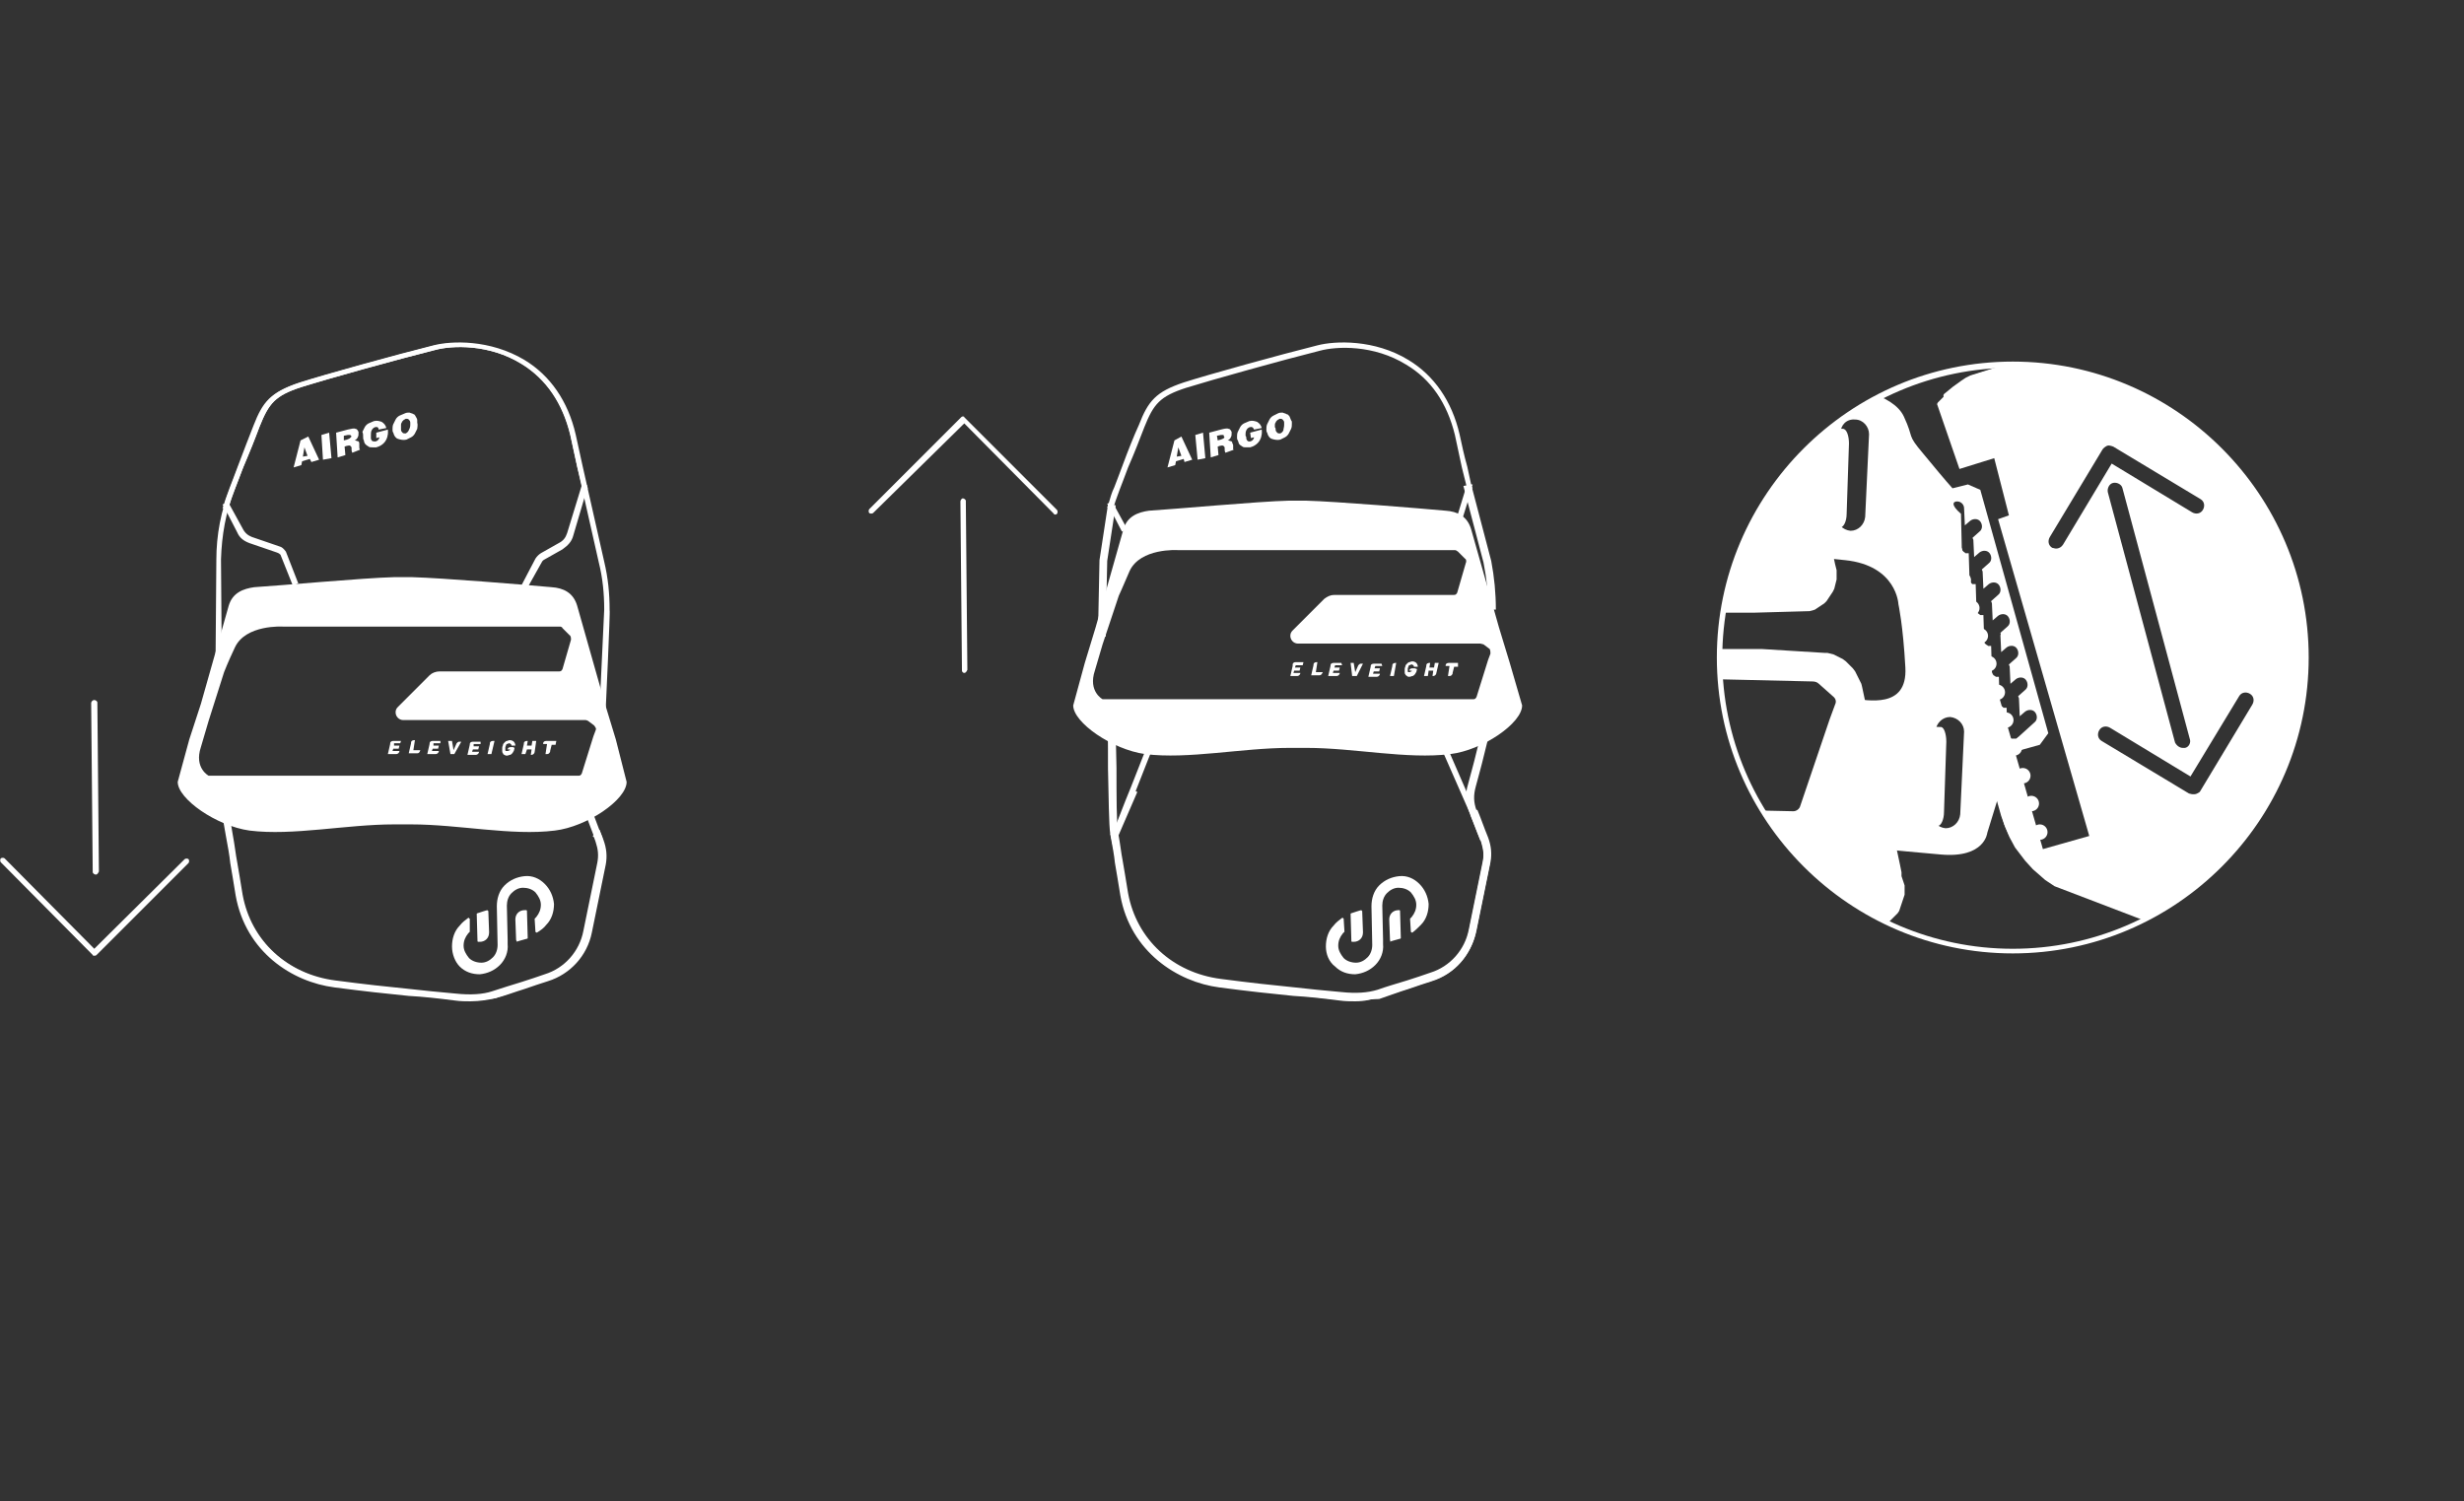 <svg xmlns="http://www.w3.org/2000/svg" xmlns:xlink="http://www.w3.org/1999/xlink" id="plan" x="0px" y="0px" viewBox="0 0 318.9 194.3" style="enable-background:new 0 0 318.9 194.3;" xml:space="preserve"><rect x="0" y="0" width="318.9" height="194.3" fill="#333333" stroke="none"/> <style type="text/css"> .st0{fill:#FFFFFF;} .st1{fill-rule:evenodd;clip-rule:evenodd;fill:#FFFFFF;} .st2{clip-path:url(#SVGID_00000130645023202260220750000011748411755690598816_);} </style> <path class="st0" d="M60.9,129.5c-0.6,0-1.3,0-2-0.1c-2.3-0.3-4.2-0.5-6-0.6c-3-0.3-5.8-0.6-9.6-1.1c-5.4-0.7-11.4-4.6-12.7-11.8 c-0.3-1.9-0.5-3-0.7-4.2c-0.1-1-0.3-2.1-0.6-3.7l-1.3-7.3l0.7-0.1l1.3,7.3c0.3,1.6,0.4,2.7,0.6,3.7c0.2,1.2,0.4,2.3,0.7,4.2 c1.2,6.8,7,10.6,12.1,11.2c3.8,0.5,6.6,0.8,9.6,1.1c1.8,0.2,3.7,0.4,6,0.7c1.9,0.2,3.5,0.1,4.8-0.3c1.1-0.4,2.5-0.8,3.8-1.2 c1-0.3,2.1-0.7,3-1c2.6-0.8,4.5-3,5.1-5.7l1.8-8.8c0.2-1,0.1-1.8-0.2-2.8l0.7-0.3c0.4,1.1,0.5,2.1,0.3,3.2l-1.8,8.8 c-0.6,2.9-2.7,5.3-5.6,6.2c-0.9,0.3-1.9,0.6-3,1c-1.3,0.4-2.6,0.9-3.8,1.3C63.1,129.3,62.1,129.5,60.9,129.5L60.9,129.5z"></path> <path class="st0" d="M78.4,91.7l-0.8,0l0.6-12.8c0-2.1-0.2-4.1-0.7-6.1l-2.8-12.4c-0.3-1.4-0.6-2.7-0.9-4.1c-1-4.1-3.1-7.2-6.3-9.2 c-4.2-2.6-9-2.4-11.2-1.8c-4.8,1.2-14.2,3.8-17.3,4.8c-3.4,1.1-4.2,2.1-5.4,5.1c-0.5,1.4-1.4,3.6-2.2,5.5l-1,2.6 c-1.2,3-1.7,6-1.8,9.1l0.1,12.7h-0.8L28,72.5c0-3.3,0.6-6.4,1.8-9.4l1-2.6c0.8-1.9,1.6-4.1,2.2-5.5c1.2-3.1,2.2-4.3,5.8-5.5 c3.1-1,12.5-3.6,17.3-4.8c2.3-0.6,7.3-0.8,11.8,1.9c3.3,2,5.6,5.3,6.6,9.6c0.3,1.4,0.6,2.7,0.9,4.1l2.8,12.4 c0.5,2.1,0.7,4.1,0.7,6.3C79,78.9,78.4,91.7,78.4,91.7z"></path> <path class="st0" d="M77.1,108.8c-0.5-1.2-0.9-2.4-1.4-3.6c-0.5-1.3-0.6-2.4-0.2-3.7l1.2-4l1,0.3l-1.2,4c-0.3,1.1-0.3,2,0.1,3.1 c0.5,1.2,0.9,2.4,1.4,3.6L77.1,108.8L77.1,108.8z"></path> <path class="st0" d="M191.6,108.8c-0.5-1.2-0.9-2.4-1.4-3.6c-0.5-1.3-0.6-2.4-0.2-3.7c0.2-0.8,0.7-2.5,1.1-4.2 c0.4-1.7,0.9-3.4,1.1-4.2l1,0.3c-0.2,0.8-0.7,2.5-1.1,4.2c-0.4,1.7-0.9,3.4-1.1,4.2c-0.3,1.1-0.3,2,0.1,3.1c0.5,1.2,0.9,2.4,1.4,3.6 L191.6,108.8L191.6,108.8z"></path> <path class="st0" d="M60.9,129.6c-0.6,0-1.3,0-2-0.1c-2.3-0.3-4.2-0.5-6-0.6c-3-0.3-5.8-0.6-9.6-1.1c-5.5-0.7-11.5-4.6-12.8-11.9 c-0.3-1.9-0.5-3-0.7-4.2c-0.1-1-0.3-2.1-0.6-3.7l-1.2-6.9l1.3,1.3l-0.1,0.1l0.9,5.4c0.3,1.6,0.4,2.7,0.6,3.7 c0.2,1.2,0.4,2.3,0.7,4.2c1.1,6,5.8,10.3,12,11.1c3.8,0.5,6.6,0.8,9.6,1.1c1.8,0.2,3.7,0.4,6,0.6c1.9,0.2,3.5,0.1,4.7-0.3 c1.2-0.4,2.5-0.8,3.8-1.2c1-0.3,2.1-0.7,3-1c2.6-0.8,4.5-3,5-5.6l1.8-8.8c0.2-1,0.1-1.8-0.2-2.7l-0.2-0.6l-0.2-0.2l0.9-0.8l0.5,1.3 c0.4,1.1,0.5,2.1,0.3,3.2l-1.8,8.8c-0.6,3-2.8,5.4-5.7,6.3c-0.9,0.3-1.9,0.6-3,1c-1.3,0.4-2.6,0.9-3.8,1.2 C63.2,129.4,62.1,129.6,60.9,129.6L60.9,129.6z"></path> <path class="st0" d="M175.3,129.5c-0.6,0-1.3,0-1.9-0.1c-2.2-0.2-4.1-0.5-5.9-0.6c-3-0.3-5.8-0.6-9.7-1.1 c-5.4-0.7-11.4-4.6-12.7-11.8c-0.3-1.9-0.5-3-0.7-4.2c-0.1-1-0.3-2-0.6-3.4l-0.1-0.4l0.3,0l2.5-5.7l0.7,0.3l-2.6,6 c0.2,1.3,0.4,2.3,0.5,3.2c0.2,1.2,0.4,2.3,0.7,4.2c1.1,6,5.8,10.4,12.1,11.2c3.8,0.5,6.7,0.8,9.7,1.1c1.8,0.2,3.7,0.4,5.9,0.6 c1.9,0.2,3.5,0.1,4.8-0.3c1.1-0.4,2.5-0.8,3.8-1.2c1-0.3,2.1-0.7,3-1c2.6-0.8,4.5-3,5.1-5.7l1.8-8.8c0.2-1,0.1-1.8-0.2-2.8l0.7-0.3 c0.4,1.1,0.5,2.1,0.3,3.2l-1.8,8.8c-0.6,2.9-2.7,5.3-5.6,6.2c-0.9,0.3-1.9,0.6-3,1c-1.3,0.4-2.6,0.9-3.8,1.2 C177.5,129.3,176.5,129.5,175.3,129.5L175.3,129.5z"></path> <path class="st0" d="M188.6,69.3l-0.7-0.2l1.9-6.2h0l-0.6-2.4c-0.3-1.4-0.6-2.8-0.9-4.2c-1-4.1-3.1-7.2-6.3-9.1 c-4.2-2.6-9-2.4-11.2-1.8c-4.8,1.2-14.1,3.8-17.3,4.8c-3.4,1.1-4.2,2.1-5.4,5.1c-0.5,1.3-1.3,3.4-2.1,5.2c-0.4,1.1-0.8,2.1-1.1,2.9 c-0.2,0.6-0.5,1.3-0.7,2l1.7,3.1l-0.7,0.3l-1.6-3.1h-0.3l0.1-0.3l-0.1-0.2l0.2-0.1c0.2-0.7,0.4-1.4,0.7-2c0.3-0.8,0.7-1.8,1.1-2.9 c0.7-1.9,1.5-3.9,2.1-5.2c1.2-3.1,2.2-4.3,5.8-5.5c3.1-1,12.5-3.6,17.3-4.8c2.3-0.6,7.4-0.8,11.8,1.9c3.3,2,5.6,5.3,6.6,9.6 c0.3,1.4,0.6,2.8,1,4.2l0.5,2.3l0.2,0l-0.1,0.3l0.1,0.2h-0.1L188.6,69.3L188.6,69.3z"></path> <path class="st0" d="M67.8,76.9l-0.7-0.4l2.2-4.2c0.2-0.3,0.4-0.5,0.7-0.7l2.3-1.3c0.6-0.3,0.9-0.7,1.1-1.3l1.9-6.2h0l-0.6-2.4 c-0.3-1.4-0.6-2.8-0.9-4.2c-1-4.1-3.1-7.2-6.3-9.1c-4.2-2.6-9-2.4-11.2-1.8c-4.8,1.2-14.1,3.8-17.3,4.8c-3.4,1.1-4.2,2.1-5.4,5.1 c-0.5,1.3-1.3,3.4-2.1,5.2c-0.4,1.1-0.8,2.1-1.1,2.9c-0.2,0.6-0.5,1.3-0.7,2l1.7,3.1c0.3,0.6,0.7,0.9,1.2,1.1l3.5,1.2 c0.4,0.1,0.6,0.3,0.9,0.7l1.6,4.1l-0.7,0.3l-1.6-4c-0.1-0.1-0.2-0.2-0.5-0.3l-3.5-1.2c-0.8-0.3-1.3-0.7-1.6-1.4l-1.6-3.1h-0.3 l0.1-0.3l-0.1-0.2l0.2-0.1c0.2-0.7,0.5-1.4,0.7-2c0.3-0.8,0.7-1.8,1.1-2.9c0.7-1.9,1.5-3.9,2-5.2c1.2-3.1,2.2-4.3,5.8-5.5 c3.1-1,12.5-3.6,17.3-4.8c2.3-0.6,7.3-0.8,11.8,1.9c3.3,2,5.6,5.3,6.6,9.6c0.3,1.4,0.6,2.8,1,4.2l0.5,2.3l0.2,0L76,63l0.1,0.2h-0.1 l-1.8,6.1c-0.2,0.8-0.7,1.3-1.4,1.8l-2.3,1.3c-0.2,0.1-0.3,0.2-0.4,0.4L67.8,76.9L67.8,76.9z"></path> <path class="st0" d="M175.4,129.6c-0.6,0-1.3,0-2-0.1c-2.3-0.3-4.2-0.5-6-0.6c-3-0.3-5.8-0.6-9.6-1.1c-5.4-0.7-11.5-4.6-12.8-11.9 c-0.3-1.9-0.5-3-0.7-4.2c-0.1-1-0.3-2.1-0.6-3.7c-0.2-1.3-0.2-4.8-0.3-8.5c0-3.5,0-7.2-0.2-8.4l1-0.2c0.2,1.3,0.2,4.8,0.3,8.5 c0,3.5,0,7.2,0.2,8.3c0.3,1.6,0.4,2.7,0.6,3.7c0.2,1.2,0.4,2.3,0.7,4.2c1.1,6,5.8,10.3,12,11.1c3.8,0.5,6.6,0.8,9.6,1.1 c1.8,0.2,3.7,0.4,6,0.6c1.9,0.2,3.4,0.1,4.7-0.3c1.1-0.4,2.5-0.8,3.8-1.2c1-0.3,2.1-0.7,3-1c2.6-0.8,4.5-3,5-5.6l1.8-8.8 c0.2-1,0.1-1.8-0.2-2.7c-0.5-1.2-0.9-2.4-1.4-3.6l0.9-0.4c0.5,1.2,0.9,2.4,1.4,3.6c0.4,1.1,0.5,2.1,0.3,3.2l-1.8,8.8 c-0.6,3-2.8,5.4-5.7,6.3c-0.9,0.3-1.9,0.6-3,1c-1.3,0.4-2.6,0.9-3.8,1.2C177.6,129.4,176.6,129.6,175.4,129.6L175.4,129.6z"></path> <polygon class="st0" points="143.1,82.4 142.1,82.4 142.3,72.5 143.4,65.3 144.4,65.4 143.3,72.6 "></polygon> <path class="st0" d="M193.6,78.9h-1c0-2.1-0.2-4.1-0.6-6.1l-2.6-9.9l1-0.2l2.6,9.9C193.4,74.7,193.6,76.8,193.6,78.9L193.6,78.9z"></path> <path class="st0" d="M175.3,129.4c-0.6,0-1.3,0-1.9-0.1c-2.2-0.2-4.1-0.5-5.9-0.6c-3-0.3-5.8-0.6-9.7-1.1 c-5.4-0.7-11.4-4.6-12.7-11.8c-0.3-1.9-0.5-3-0.7-4.2c-0.1-1-0.3-2-0.6-3.4c0-0.1,0-0.2,0.1-0.3c0-0.1,0.1-0.1,0.1-0.1 c0.5-1.1,1.4-3.6,2.4-6c1-2.6,2.1-5.3,2.5-6.3c0.1-0.2,0.3-0.3,0.5-0.2c0.2,0.1,0.3,0.3,0.2,0.5c-0.4,1-1.5,3.7-2.5,6.3 c-1,2.6-2.1,5.2-2.5,6.2c0,0,0,0.1-0.1,0.1c0.2,1.3,0.4,2.3,0.5,3.2c0.2,1.2,0.4,2.3,0.7,4.2c1.1,6,5.8,10.4,12.1,11.2 c3.8,0.5,6.7,0.8,9.7,1.1c1.8,0.2,3.7,0.4,5.9,0.7c1.9,0.2,3.5,0.1,4.8-0.3c1.1-0.4,2.5-0.8,3.8-1.2c1-0.3,2.1-0.7,3-1 c2.6-0.8,4.5-3,5.1-5.7l1.8-8.8c0.2-1,0.1-1.8-0.2-2.8l-1.4-3.5c0,0,0-0.1,0-0.1l-4.7-10.7c-0.1-0.2,0-0.4,0.2-0.5 c0.2-0.1,0.4,0,0.5,0.2l4.7,10.8l1.4,3.6c0.4,1.1,0.5,2.1,0.3,3.2l-1.8,8.8c-0.6,2.9-2.7,5.3-5.6,6.2c-0.9,0.3-1.9,0.6-3,1 c-1.3,0.4-2.6,0.9-3.8,1.3C177.5,129.3,176.5,129.5,175.3,129.4L175.3,129.4z"></path> <path class="st0" d="M124.8,87.1c-0.2,0-0.3-0.2-0.3-0.3l-0.2-21.9c0-0.2,0.2-0.4,0.3-0.4c0.2,0,0.4,0.2,0.4,0.3l0.2,21.9 C125.1,86.9,125,87.1,124.8,87.1L124.8,87.1L124.8,87.1z"></path> <path class="st0" d="M136.6,66.6c-0.1,0-0.2,0-0.2-0.1l-11.6-11.7L113,66.4c-0.1,0.1-0.4,0.1-0.5,0s-0.1-0.4,0-0.5L124.4,54 c0.1-0.1,0.2-0.1,0.2-0.1l0,0c0.1,0,0.2,0,0.2,0.1L136.8,66c0.1,0.1,0.1,0.4,0,0.5C136.7,66.6,136.6,66.6,136.6,66.6z"></path> <path class="st0" d="M12.4,113.2c-0.2,0-0.4-0.2-0.4-0.3l-0.2-21.9c0-0.2,0.2-0.4,0.4-0.4l0,0c0.2,0,0.4,0.2,0.4,0.3l0.2,21.9 C12.7,113,12.6,113.2,12.4,113.2L12.4,113.2z"></path> <path class="st0" d="M12.2,123.7L12.2,123.7c-0.1,0-0.2,0-0.2-0.1L0.1,111.6c-0.1-0.1-0.1-0.4,0-0.5s0.4-0.1,0.5,0l11.6,11.7 l11.7-11.6c0.1-0.1,0.4-0.1,0.5,0s0.1,0.4,0,0.5l-11.9,11.9C12.4,123.7,12.3,123.7,12.2,123.7L12.2,123.7z"></path> <path class="st0" d="M63.2,117.9l0.1,2.7v0.1v0c0,0.7-0.5,1.2-1.2,1.2c-0.1,0-0.1,0-0.2,0s-0.1-0.1-0.1-0.1l-0.1-3.5 c0,0,0-0.1,0.1-0.1c0.3-0.1,1.2-0.4,1.3-0.4C63.1,117.9,63.2,117.9,63.2,117.9C63.2,117.9,63.2,117.9,63.2,117.9L63.2,117.9z M66.8,121.7C66.8,121.7,66.8,121.7,66.8,121.7l-0.1-2.7c0,0,0,0,0,0v0v0c0-0.7,0.5-1.2,1.2-1.2c0.1,0,0.1,0,0.2,0s0.1,0.1,0.1,0.1 l0.1,3.5c0,0,0,0.1-0.1,0.1c-0.3,0.1-1.2,0.3-1.3,0.4c0,0,0,0,0,0l0,0C66.9,121.8,66.8,121.7,66.8,121.7L66.8,121.7z M58.5,122.5 c0-1,0.3-2,1-2.7l0,0c0.3-0.4,0.7-0.7,1.1-1c0,0,0.1,0,0.1,0s0,0.1,0.1,0.1l0,1.6c0,0,0,0.1,0,0.1l0,0c-0.1,0.1-0.1,0.1-0.2,0.2 c-0.4,0.5-0.6,1-0.6,1.6c0,0.6,0.3,1.1,0.7,1.6c0.4,0.4,1,0.6,1.6,0.6s1.1-0.3,1.5-0.7c0.4-0.4,0.6-1,0.6-1.6l-0.1-5 c0-1,0.3-2,1-2.7c0.7-0.7,1.6-1.1,2.6-1.2s1.9,0.3,2.6,1c0.7,0.7,1.1,1.6,1.2,2.6c0,1-0.3,2-1,2.7l0,0l0,0c-0.3,0.4-0.7,0.7-1.2,1 c0,0-0.1,0-0.1,0s-0.1-0.1-0.1-0.1l-0.1-1.6c0,0,0-0.1,0-0.1c0.1-0.1,0.2-0.2,0.2-0.2c0.4-0.5,0.6-1,0.6-1.6c0-0.6-0.3-1.1-0.7-1.6 c-0.4-0.4-1-0.6-1.6-0.6s-1.1,0.3-1.5,0.7c-0.4,0.4-0.6,1-0.6,1.6l0.1,4.4c0,0,0,0,0,0v0.6c0.1,1-0.3,2-1,2.7 c-0.7,0.7-1.6,1.1-2.6,1.2c-1,0-1.9-0.3-2.6-1C58.9,124.5,58.5,123.5,58.5,122.5L58.5,122.5z"></path> <path class="st0" d="M38.9,57L38,60.5l1-0.3l0.1-0.5l1-0.3l0.2,0.4l1-0.3l-1.4-3L38.9,57L38.9,57z M39.2,59.1l0.2-1.2l0.4,1.1 L39.2,59.1L39.2,59.1z"></path> <polygon class="st0" points="41.6,56.3 41.8,59.5 42.9,59.3 42.6,56 "></polygon> <path class="st0" d="M48.7,56l0,0.7l0.4-0.1c0,0.1-0.1,0.4-0.4,0.5c-0.2,0.1-0.3,0-0.5,0c-0.1-0.1-0.2-0.2-0.2-0.4 c0-0.1,0-0.2,0-0.3c0-0.3,0-0.5,0.1-0.7s0.2-0.3,0.4-0.4c0.3-0.1,0.5,0,0.5,0.3l1-0.2c-0.1-0.4-0.3-0.6-0.6-0.8 c-0.3-0.1-0.6-0.2-1-0.1c-0.2,0.1-0.5,0.2-0.7,0.3s-0.4,0.3-0.5,0.5c-0.1,0.2-0.2,0.4-0.3,0.6C47,56.1,47,56.3,47,56.6 c0,0.1,0,0.3,0.1,0.4c0,0.2,0.1,0.4,0.2,0.5s0.2,0.2,0.4,0.3c0.1,0.1,0.3,0.1,0.5,0.1c0.2,0,0.3,0,0.5,0c1.8-0.5,1.5-2.3,1.5-2.3 L48.7,56L48.7,56z"></path> <path class="st0" d="M54,54.7c0-0.1,0-0.2,0-0.3c0-0.2-0.1-0.3-0.2-0.5s-0.2-0.3-0.3-0.3c-0.1-0.1-0.3-0.1-0.5-0.2 c-0.2,0-0.4,0-0.6,0.1c-0.2,0.1-0.5,0.2-0.7,0.3c-0.2,0.1-0.4,0.3-0.5,0.5c-0.1,0.2-0.2,0.4-0.3,0.6s-0.1,0.5-0.1,0.7 c0,0.1,0,0.3,0.1,0.4c0.1,0.4,0.3,0.7,0.6,0.8s0.7,0.2,1.1,0.1c0.2-0.1,0.4-0.2,0.6-0.3c0.2-0.1,0.4-0.3,0.5-0.5 c0.1-0.2,0.2-0.4,0.3-0.6C54,55.3,54.1,55,54,54.7L54,54.7z M52.9,55.7c-0.1,0.2-0.2,0.3-0.4,0.4c-0.2,0-0.3,0-0.4-0.1 s-0.2-0.2-0.2-0.4c0-0.1,0-0.2,0-0.3c0-0.1,0-0.2,0-0.3c0-0.1,0-0.2,0.1-0.3c0-0.1,0.1-0.2,0.2-0.3c0.1-0.1,0.2-0.1,0.3-0.2 c0.2,0,0.3,0,0.4,0.1c0.1,0.1,0.2,0.2,0.2,0.4c0,0.1,0,0.2,0,0.3C53.1,55.3,53,55.5,52.9,55.7L52.9,55.7z"></path> <path class="st0" d="M46.6,58.2C46.6,58.2,46.5,58.2,46.6,58.2c-0.1-0.1-0.1-0.2-0.1-0.4c0,0,0-0.1,0-0.1c0-0.1,0-0.2,0-0.3 c0-0.2-0.1-0.3-0.2-0.3c-0.1,0-0.2-0.1-0.4-0.1c0.2-0.1,0.3-0.2,0.4-0.4c0.1-0.2,0.1-0.3,0.1-0.5c0-0.1,0-0.2,0-0.2 c-0.1-0.2-0.2-0.4-0.4-0.4c-0.2-0.1-0.5,0-1,0.1l-1.5,0.4l0.2,3.2l1-0.3l-0.1-1.1l0.3-0.1c0.2,0,0.3-0.1,0.4,0 c0.1,0,0.1,0.1,0.2,0.2c0,0.1,0,0.1,0,0.2c0,0.2,0,0.3,0.1,0.5c0,0,0,0,0,0c0,0,0,0,0,0L46.6,58.2L46.6,58.2z M45.3,56.7 c-0.1,0.1-0.2,0.1-0.4,0.2L44.5,57l0-0.6l0.5-0.1c0.1,0,0.2,0,0.3,0c0.1,0,0.1,0.1,0.2,0.2c0,0,0,0,0,0s0,0,0,0 C45.4,56.6,45.4,56.6,45.3,56.7L45.3,56.7z"></path> <path class="st0" d="M176.3,117.9l0.1,2.7v0.1v0c0,0.7-0.5,1.2-1.2,1.2c-0.1,0-0.1,0-0.2,0s-0.1-0.1-0.1-0.1l-0.1-3.5 c0,0,0-0.1,0.1-0.1c0.3-0.1,1.2-0.4,1.3-0.4C176.2,117.9,176.3,117.9,176.3,117.9C176.3,117.9,176.3,117.9,176.3,117.9L176.3,117.9z M179.9,121.7C179.9,121.7,179.9,121.7,179.9,121.7l-0.1-2.7c0,0,0,0,0,0v0v0c0-0.7,0.5-1.2,1.2-1.2c0.1,0,0.1,0,0.1,0 c0.1,0,0.1,0.1,0.1,0.1l0.1,3.5c0,0,0,0.1-0.1,0.1c-0.3,0.1-1.2,0.3-1.3,0.4c0,0,0,0,0,0l0,0C180,121.8,179.9,121.7,179.9,121.7 L179.9,121.7z M171.6,122.5c0-1,0.3-2,1-2.7l0,0c0.3-0.4,0.7-0.7,1.1-1c0,0,0.1,0,0.1,0s0.1,0.1,0.1,0.1l0.1,1.6c0,0,0,0.1,0,0.1 l0,0c-0.1,0.1-0.1,0.1-0.2,0.2c-0.4,0.5-0.6,1-0.6,1.6c0,0.6,0.3,1.1,0.7,1.6c0.4,0.4,1,0.6,1.6,0.6s1.1-0.3,1.5-0.7 c0.4-0.4,0.6-1,0.6-1.6l-0.1-5c0-1,0.3-2,1-2.7c0.7-0.7,1.6-1.1,2.6-1.2s1.9,0.3,2.6,1c0.7,0.7,1.1,1.6,1.2,2.6c0,1-0.3,2-1,2.7l0,0 l0,0c-0.4,0.4-0.7,0.7-1.1,1c0,0-0.1,0-0.1,0s-0.1-0.1-0.1-0.1l-0.1-1.6c0,0,0-0.1,0-0.1c0.1-0.1,0.2-0.2,0.2-0.2 c0.4-0.5,0.6-1,0.6-1.6c0-0.6-0.3-1.1-0.7-1.6c-0.4-0.4-1-0.6-1.6-0.6s-1.1,0.3-1.5,0.7c-0.4,0.4-0.6,1-0.6,1.6l0.1,4.4c0,0,0,0,0,0 v0.6c0.1,1-0.3,2-1,2.7c-0.7,0.7-1.6,1.1-2.6,1.2c-1,0-1.9-0.3-2.6-1C172,124.5,171.6,123.5,171.6,122.5L171.6,122.5z"></path> <path class="st0" d="M152,57l-0.9,3.5l1-0.3l0.1-0.5l1-0.3l0.1,0.4l1-0.3l-1.4-3L152,57L152,57z M152.3,59.1l0.2-1.2l0.4,1.1 L152.3,59.1L152.3,59.1z"></path> <polygon class="st0" points="154.7,56.3 155,59.5 156,59.3 155.7,56 "></polygon> <path class="st0" d="M161.8,56l0.1,0.7l0.4-0.1c0,0.1-0.1,0.4-0.4,0.5c-0.2,0.1-0.3,0-0.4,0c-0.1-0.1-0.2-0.2-0.2-0.4 c0-0.1,0-0.2-0.1-0.3c0-0.3,0-0.5,0.1-0.7s0.2-0.3,0.4-0.4c0.3-0.1,0.5,0,0.6,0.3l1-0.2c-0.1-0.4-0.3-0.6-0.6-0.8 c-0.3-0.1-0.6-0.2-1-0.1c-0.2,0.1-0.5,0.2-0.7,0.3s-0.4,0.3-0.5,0.5c-0.1,0.2-0.2,0.4-0.3,0.6c-0.1,0.2-0.1,0.5-0.1,0.7 c0,0.1,0,0.3,0.1,0.4c0.1,0.2,0.1,0.4,0.2,0.5c0.1,0.1,0.2,0.2,0.4,0.3c0.1,0.1,0.3,0.1,0.5,0.1c0.2,0,0.3,0,0.5,0 c1.8-0.5,1.5-2.3,1.5-2.3L161.8,56L161.8,56z"></path> <path class="st0" d="M167.2,54.7c0-0.1,0-0.2-0.1-0.3c-0.1-0.2-0.1-0.3-0.2-0.5c-0.1-0.1-0.2-0.3-0.4-0.3c-0.1-0.1-0.3-0.1-0.5-0.2 c-0.2,0-0.4,0-0.6,0.1s-0.4,0.2-0.6,0.3c-0.2,0.1-0.4,0.3-0.5,0.5c-0.1,0.2-0.2,0.4-0.3,0.6s-0.1,0.5-0.1,0.7c0,0.1,0,0.3,0.1,0.4 c0.1,0.4,0.3,0.7,0.6,0.8s0.7,0.2,1.1,0.1c0.2-0.1,0.4-0.2,0.6-0.3c0.2-0.1,0.4-0.3,0.5-0.5c0.1-0.2,0.2-0.4,0.3-0.6 C167.2,55.3,167.2,55,167.2,54.7L167.2,54.7z M166.1,55.7c-0.1,0.2-0.2,0.3-0.4,0.4c-0.2,0-0.3,0-0.4-0.1s-0.2-0.2-0.2-0.4 c0-0.1,0-0.2-0.1-0.3c0-0.1,0-0.2,0-0.3c0-0.1,0-0.2,0.1-0.3c0-0.1,0.1-0.2,0.2-0.3c0.1-0.1,0.2-0.1,0.3-0.2c0.2,0,0.3,0,0.4,0.1 s0.2,0.2,0.2,0.4c0,0.1,0,0.2,0,0.3C166.2,55.3,166.1,55.5,166.1,55.7L166.1,55.7z"></path> <path class="st0" d="M159.7,58.2c-0.1,0-0.1,0-0.1-0.1c0,0,0-0.2,0-0.3c0,0,0-0.1,0-0.1c0-0.1,0-0.2-0.1-0.3c0-0.2-0.1-0.3-0.2-0.3 c-0.1,0-0.2-0.1-0.4-0.1c0.2-0.1,0.3-0.2,0.4-0.4c0.1-0.2,0.1-0.3,0.1-0.5c0-0.1,0-0.2,0-0.2c-0.1-0.2-0.2-0.4-0.4-0.4 c-0.2-0.1-0.6,0-1,0.1l-1.5,0.4l0.2,3.2l1-0.3l-0.1-1.1l0.3-0.1c0.2,0,0.3-0.1,0.4,0c0.1,0,0.1,0.1,0.2,0.2c0,0.1,0,0.1,0,0.2 c0,0.2,0,0.3,0.1,0.5c0,0,0,0,0,0c0,0,0,0,0,0L159.7,58.2L159.7,58.2z M158.4,56.7c-0.1,0.1-0.2,0.1-0.4,0.2l-0.4,0.1l-0.1-0.6 l0.5-0.1c0.1,0,0.2,0,0.3,0c0.1,0,0.1,0.1,0.1,0.2c0,0,0,0,0,0s0,0,0,0C158.5,56.6,158.5,56.6,158.4,56.7L158.4,56.7z"></path> <path class="st1" d="M79.7,95.7l-1.4-4.6l-3.6-12.7c-0.5-1.7-1.8-2.3-3.3-2.4c-3.3-0.3-14.2-1.2-18.1-1.3H51 c-4,0.1-14.8,1.1-18.1,1.3c-1.4,0.2-2.8,0.7-3.3,2.4l-3.6,12.7l-1.5,4.6l-1.5,5.5c0,2.2,5,5.7,9.3,6.3c5.6,0.7,12.5-0.8,18.7-0.8 h2.2c6.2,0,13,1.5,18.6,0.8c4.2-0.5,9.3-4,9.3-6.3L79.7,95.7L79.7,95.7z M77.1,94.5c-0.1,0.3-0.2,0.5-0.3,0.8l-1.5,4.8 c-0.1,0.2-0.2,0.3-0.4,0.3H27c0,0-1.9-1-1-3.7c0.8-2.7,1-3.4,1-3.4L29,87c0,0,0.5-1.3,1.4-3.2c1.4-3,6.2-2.7,6.2-2.7h35.9 c0.1,0,0.3,0.1,0.3,0.2l0,0l0.9,0.9c0.2,0.1,0.2,0.4,0.2,0.6l-1.1,3.8c-0.1,0.2-0.2,0.3-0.4,0.3c0,0,0,0,0,0c0,0,0,0-0.1,0H56.9 c-0.5,0-1,0.2-1.3,0.5l-4.1,4.1c-0.2,0.2-0.3,0.4-0.3,0.7c0,0.5,0.4,1,1,1h23.6c0.1,0,0.3,0.1,0.3,0.1l0.8,0.6 C77.1,94.2,77.2,94.3,77.1,94.5L77.1,94.5z"></path> <path class="st1" d="M195.4,85.8l-1.4-4.6l-3.6-12.7c-0.5-1.7-1.8-2.3-3.3-2.4c-3.3-0.3-14.2-1.2-18.1-1.3h-2.2 c-4,0.1-14.8,1.1-18.1,1.3c-1.4,0.2-2.8,0.7-3.3,2.4l-3.6,12.7l-1.4,4.6l-1.5,5.5c0,2.2,5,5.7,9.3,6.3c5.6,0.7,12.5-0.8,18.7-0.8 h2.2c6.2,0,13,1.5,18.6,0.8c4.2-0.5,9.3-4,9.3-6.3L195.4,85.8L195.4,85.8z M192.9,84.6c-0.1,0.3-0.2,0.5-0.3,0.8l-1.5,4.8 c-0.1,0.2-0.2,0.3-0.4,0.3h-48c0,0-1.9-1-1-3.7c0.8-2.7,1-3.4,1-3.4l2.1-6.3c0,0,0.6-1.3,1.4-3.2c1.4-3,6.2-2.7,6.2-2.7h35.9 c0.1,0,0.3,0.1,0.4,0.2l0,0l0.9,0.9c0.2,0.1,0.2,0.4,0.1,0.6l-1.1,3.8c-0.1,0.2-0.2,0.3-0.4,0.3c0,0,0,0,0,0c0,0,0,0-0.1,0h-15.4 c-0.5,0-0.9,0.2-1.3,0.5l-4.1,4.1c-0.2,0.2-0.3,0.4-0.3,0.7c0,0.5,0.4,1,1,1h23.6c0.1,0,0.3,0.1,0.4,0.1l0.8,0.6 C192.9,84.2,192.9,84.4,192.9,84.6L192.9,84.6z"></path> <circle class="st0" cx="264" cy="107.7" r="1"></circle> <circle class="st0" cx="262.9" cy="104" r="1"></circle> <circle class="st0" cx="261.8" cy="100.4" r="1"></circle> <circle class="st0" cx="260.7" cy="96.8" r="1"></circle> <circle class="st0" cx="259.6" cy="93.2" r="1"></circle> <circle class="st0" cx="258.5" cy="89.6" r="1"></circle> <circle class="st0" cx="257.4" cy="85.9" r="1"></circle> <circle class="st0" cx="256.3" cy="82.3" r="1"></circle> <circle class="st0" cx="255.2" cy="78.7" r="1"></circle> <circle class="st0" cx="254.1" cy="75.1" r="1"></circle> <circle class="st0" cx="253" cy="71.4" r="1"></circle> <path class="st0" d="M51.8,96.2H51l0,0.3h0.7l-0.1,0.4h-0.7l-0.1,0.3h0.9c0,0.2-0.2,0.4-0.4,0.4h0h-1.1l0.3-1.3v-0.1 c0-0.2,0.2-0.3,0.4-0.3h0h0h1L51.8,96.2L51.8,96.2z M54,97.5L54,97.5h-1.1l0.3-1.3v-0.1c0-0.2,0.2-0.3,0.4-0.3h0h0h0.1l-0.2,1.3h0.9 C54.3,97.4,54.2,97.5,54,97.5L54,97.5z M57,96.2h-0.9l0,0.3h0.7l-0.1,0.4H56l-0.1,0.3h0.9c0,0.2-0.2,0.4-0.4,0.4h0h-1.1l0.3-1.3 v-0.1c0-0.2,0.2-0.3,0.4-0.3h0h0h1L57,96.2L57,96.2z M58.8,97.6h-0.5L58,95.9h0.5l0.2,1.2l0.4-0.9c0.1-0.1,0.2-0.2,0.3-0.2h0l0,0 h0.3L58.8,97.6L58.8,97.6z M62.2,96.3h-0.9l0,0.3H62l-0.1,0.4h-0.7l-0.1,0.3H62c0,0.2-0.2,0.4-0.4,0.4h0h-1.1l0.3-1.3v-0.1 c0-0.2,0.2-0.3,0.4-0.3h0h0h1L62.2,96.3L62.2,96.3z M63.6,97.6h-0.5l0.3-1.3v-0.1c0-0.2,0.2-0.3,0.4-0.3h0h0H64L63.6,97.6L63.6,97.6 z M66.6,96.8c0,0.1-0.1,0.3-0.1,0.4c-0.1,0.1-0.1,0.2-0.2,0.3c-0.1,0.1-0.2,0.2-0.3,0.2c-0.1,0-0.2,0.1-0.4,0.1c0,0,0,0,0,0l0,0 c0,0,0,0,0,0c-0.1,0-0.2,0-0.3-0.1c-0.1,0-0.2-0.1-0.2-0.2c-0.1-0.1-0.1-0.2-0.1-0.3c0-0.1,0-0.2,0-0.4s0.1-0.3,0.1-0.4 s0.1-0.2,0.2-0.3c0.1-0.1,0.2-0.2,0.3-0.2c0.1,0,0.2-0.1,0.4-0.1c0.2,0,0.4,0.1,0.5,0.2c0.1,0.1,0.2,0.3,0.2,0.5h-0.5 c0-0.1,0-0.1-0.1-0.2c0,0-0.1-0.1-0.2-0.1c-0.1,0-0.2,0.1-0.3,0.1s-0.1,0.2-0.2,0.4c0,0.1,0,0.1,0,0.2c0,0.1,0,0.1,0,0.2 c0,0.1,0.1,0.1,0.1,0.1c0,0,0.1,0,0.2,0l0,0l0,0c0.1,0,0.2-0.1,0.3-0.1c0,0,0,0,0-0.1v0h-0.2l0,0h-0.1v0c0-0.2,0.2-0.3,0.4-0.3l0,0 h0.3L66.6,96.8L66.6,96.8C66.6,96.7,66.6,96.7,66.6,96.8L66.6,96.8z M69.2,97.3L69.2,97.3c0,0.2-0.2,0.4-0.4,0.4h0h0h-0.1l0.1-0.7 h-0.6L68,97.6h-0.5l0.3-1.3v-0.1c0-0.2,0.2-0.3,0.4-0.3h0h0h0.1l-0.1,0.6h0.6l0.1-0.6h0.5C69.4,95.9,69.2,97.3,69.2,97.3z M71.9,96.4h-0.5l-0.1,0.4l-0.1,0.4v0.1c-0.1,0.2-0.2,0.3-0.4,0.3h-0.2l0.2-1.3h-0.5l0-0.1c0-0.2,0.2-0.3,0.4-0.3h0h0H72L71.9,96.4 L71.9,96.4z"></path> <path class="st0" d="M168.6,86.1h-0.9l-0.1,0.3h0.7l-0.1,0.4h-0.7l-0.1,0.3h0.9c0,0.2-0.2,0.4-0.4,0.4h0H167l0.3-1.3V86 c0-0.2,0.2-0.3,0.4-0.3h0h0h1L168.6,86.1L168.6,86.1z M170.8,87.4L170.8,87.4h-1.1l0.3-1.3V86c0-0.2,0.2-0.3,0.4-0.3h0h0h0.1 l-0.2,1.3h0.9C171.1,87.2,171,87.4,170.8,87.4L170.8,87.4z M173.7,86.1h-0.9l-0.1,0.3h0.7l-0.1,0.4h-0.7l-0.1,0.3h0.9 c0,0.2-0.2,0.4-0.4,0.4h0h-1.1l0.3-1.3v-0.1c0-0.2,0.2-0.3,0.4-0.3h0h0h1L173.7,86.1L173.7,86.1z M175.6,87.5H175l-0.2-1.7h0.4 l0.2,1.2l0.4-0.9c0.1-0.1,0.2-0.2,0.3-0.2h0l0,0h0.3L175.6,87.5L175.6,87.5z M178.9,86.2h-0.9l-0.1,0.3h0.7l-0.1,0.4h-0.7l-0.1,0.3 h0.9c0,0.2-0.2,0.4-0.4,0.4h0h-1.1l0.3-1.3v-0.1c0-0.2,0.2-0.3,0.4-0.3h0h0h1L178.9,86.2L178.9,86.2z M180.4,87.5h-0.5l0.3-1.3v-0.1 c0-0.2,0.2-0.3,0.4-0.3h0h0h0.1L180.4,87.5L180.4,87.5z M183.4,86.6c0,0.1-0.1,0.3-0.1,0.4c-0.1,0.1-0.1,0.2-0.2,0.3 s-0.2,0.2-0.3,0.2c-0.1,0-0.2,0.1-0.4,0.1c0,0,0,0,0,0l0,0c0,0,0,0,0,0c-0.1,0-0.2,0-0.3-0.1s-0.2-0.1-0.2-0.2 c-0.1-0.1-0.1-0.2-0.1-0.3c0-0.1,0-0.2,0-0.4s0.1-0.3,0.1-0.4s0.1-0.2,0.2-0.3s0.2-0.2,0.3-0.2c0.1,0,0.2-0.1,0.4-0.1 c0.2,0,0.4,0.1,0.5,0.2c0.1,0.1,0.2,0.3,0.2,0.5h-0.5c0-0.1,0-0.1-0.1-0.2c0,0-0.1-0.1-0.2-0.1c-0.1,0-0.2,0.1-0.3,0.1 s-0.1,0.2-0.2,0.4c0,0.1,0,0.1,0,0.2c0,0.1,0,0.1,0,0.2c0,0.1,0.1,0.1,0.1,0.1c0,0,0.1,0,0.1,0l0,0l0,0c0.1,0,0.2-0.1,0.3-0.1 c0,0,0,0,0-0.1v0h-0.2l0,0h-0.1v0c0-0.2,0.2-0.3,0.4-0.3l0,0h0.3L183.4,86.6L183.4,86.6C183.4,86.6,183.4,86.6,183.4,86.6 L183.4,86.6z M185.9,87.1L185.9,87.1c0,0.2-0.2,0.4-0.4,0.4h0h0h-0.1l0.1-0.7h-0.6l-0.1,0.7h-0.5l0.3-1.3v-0.1 c0-0.2,0.2-0.3,0.4-0.3h0h0h0.1l-0.1,0.6h0.6l0.1-0.6h0.5C186.2,85.8,185.9,87.1,185.9,87.1z M188.7,86.3h-0.5l-0.1,0.4l-0.1,0.4 v0.1c-0.1,0.2-0.2,0.3-0.4,0.3h-0.2l0.2-1.3h-0.5l0-0.1c0-0.2,0.2-0.3,0.4-0.3h0h0h1.2L188.7,86.3L188.7,86.3z"></path> <g> <defs> <circle id="SVGID_1_" cx="260.5" cy="85.2" r="37.9"></circle> </defs> <clipPath id="SVGID_00000165236465482300310420000003986099344533054358_"> <use xlink:href="#SVGID_1_" style="overflow:visible;"></use> </clipPath> <g style="clip-path:url(#SVGID_00000165236465482300310420000003986099344533054358_);"> <path class="st0" d="M227.6,194.3l-3.2-0.1l-1.9-0.2l-3.7-0.8l-3-0.9l-2.4-1l-2.9-1.5l-2.2-1.4l-1.6-1.2l-2-1.7l-1.4-1.4l-1.8-2.1 l-2-2.9l-1.1-1.9l-0.3-0.7c-0.1-0.2,0-0.4,0.2-0.5c0.2-0.1,0.4,0,0.5,0.2l0.6,1.3l1.1,1.8l1.6,2.2l1.7,2.1l2.3,2.3l2.6,2l2.1,1.4 l2.8,1.4l2.3,1l3.6,1.1l1.9,0.4l3.1,0.4l3.1,0.1l3.1-0.1l2.4-0.3l36.8-6.6l3.4-0.9l1.8-0.6l3.5-1.4l3.4-1.5l3.2-1.7l1-0.6l2.9-2 l1.8-1.4l0.9-0.7l1.6-1.6l0.8-0.8l1.4-1.7l1.2-1.8l0.6-0.9l1-1.9l0.9-2.5l0.5-2.1l0.3-2.2l0-1.6l-0.1-1.1l-2-21.9l-0.2-0.8 l-0.7-1.9l-0.6-1.1l-0.7-1.1l-5.3-6.8l-24.6-9.4l-1.2-0.8l-1.6-1.4l-1-1.1l-1.3-1.7l-0.7-1.3l-0.6-1.4l-0.5-1.4l-11.1-39.3 l-0.2-0.7c-0.1-0.2,0.1-0.4,0.3-0.4c0.2-0.1,0.4,0.1,0.4,0.3l0.2,0.7l11.3,40l0.2,0.7l0.6,1.3l0.7,1.2l1.2,1.7l0.9,1l1.6,1.3 l1.1,0.7l24.6,9.4c0.1,0,0.1,0.1,0.1,0.1l6.2,8l0.7,1.2l0.5,1.2l0.5,1.7l0.2,1.4l1.9,21.7l0,1.7l-0.3,2.2l-0.5,2.2l-1,2.6l-0.5,1 l-0.5,1l-1.2,1.9L296,172l-1.4,1.7l-1.6,1.6l-0.9,0.8l-1.8,1.5l-0.9,0.7l-3,2l-2.1,1.2l-2.2,1.2l-3.4,1.6l-3.6,1.4l-3.2,1 l-2.1,0.5l-39.3,6.9L227.6,194.3L227.6,194.3z"></path> <path class="st0" d="M251.9,51.6c-0.1,0-0.2,0-0.3-0.1c-0.1-0.2-0.1-0.4,0-0.5l1.1-0.9l1.1-0.8l0.6-0.4l0.6-0.3l6.7-2.1l2.4-1 l0.6-0.5l0.9-0.9l0.6-1l0.3-0.7l0.1-0.4l0.1-0.7c0,0,0-0.1,0-0.1l0.5-3.5l0-1.1l0-0.5l-0.2-1l-0.3-1l-0.5-1l-2.2-3.6l-2.9-4.2 l-3.3-4.4l-4.2-5.1l-3.6-3.9l-2.8-2.7l-2.6-2.2l-1.9-1.3l-1.9-1.2l-2.6-1.3l-2.7-1l-3.4-0.8l-2.6-0.4l-1.3-0.1l-2.6-0.1l-3.2,0.1 l-3,0.4l-1.2,0.2L216.1,2L214,2.6l-3.3,1.2l-3.6,1.9L191.8,15l-19.1,12.3l-2.7,2.1l-1.2,1.2l-1.3,1.6l-0.8,1.2l-0.6,1.3l-0.5,1.4 l-0.4,1.5c0,0.2-0.2,0.3-0.4,0.3c-0.2,0-0.3-0.2-0.3-0.4l0.4-1.6l0.7-1.9l0.7-1.3l0.9-1.3l1.1-1.2l1.3-1.2l2.7-2.1l8.3-5.5 l29-17.7l2.6-1.1l2.5-0.8l1.1-0.3l2.2-0.5l4.3-0.6L225,0h0.7l2.6,0.1l2.7,0.3l1.4,0.2l2.7,0.6l2.1,0.7l2,0.8l2,1l2,1.2l2.6,1.9 l2,1.7l2.8,2.7l3.6,3.9l2.8,3.4l2.8,3.5l3.8,5.2l3.4,5.3l0.5,1.1l0.3,1.1l0.2,1.1l0,0.6l0,1.2l-0.1,1.2l-0.3,2.3c0,0,0,0.1,0,0.1 l-0.1,0.8l-0.3,0.8l-0.4,0.8l-0.5,0.7l-0.3,0.4l-1,0.9l-0.8,0.5l-0.4,0.2l-1.1,0.4l-0.6,0.3l-6.7,2l-1.1,0.7l-1.1,0.8l-1,0.9 C252,51.5,252,51.6,251.9,51.6L251.9,51.6z"></path> <path class="st0" d="M198.5,176.6c-0.1,0-0.2-0.1-0.3-0.2l-3.4-6.9l-4.1-8.8l-0.3-1.4l0-0.5l0.1-0.9l1.9-14.9l0.4-1.3l0.5-0.9 l0.2-0.4l0.6-0.7l0.4-0.3l0.7-0.5l0.8-0.4l0.8-0.3l1.7-0.5l1.4-0.6l1.3-0.7l1.2-0.8l1.1-0.9l1.1-1l0.5-0.5l0.9-1.1l0.7-1.2 l0.6-1.3l0.5-1.3l0.4-1.4l0.2-1.4l0.1-1.4l0-1.5l-0.2-1.5l-0.3-1.4c-0.1-0.2,0.1-0.4,0.2-0.4c0.2-0.1,0.4,0.1,0.4,0.2l0.2,0.8 l0.2,0.8l0.2,1.6l0,1.5l-0.1,1.5l-0.3,1.5l-0.6,2.1l-0.6,1.4l-0.7,1.3l-0.9,1.2l-0.4,0.6l-1,1.1l-1.1,1l-0.6,0.5l-1.3,0.8 l-1.4,0.7l-1.8,0.7l-1.7,0.5l-0.8,0.3l-0.4,0.2l-1,0.8l-0.6,0.7l-0.6,1.1l-0.4,1.2l0,0.4l-1.9,15.3l0,0.4l0.2,1.2l2.9,6.3l4.5,9.2 c0.1,0.2,0,0.4-0.1,0.5C198.6,176.7,198.5,176.7,198.5,176.6L198.5,176.6z"></path> <path class="st0" d="M226.1,53.3c-0.5,3.5-1.2,13,0.9,15.8s5.1,2.7,11.8,3.4c6.7,0.7,6.9,5.7,6.9,5.7s0.6,2.7,0.9,8.2 c0.3,5.5-5.1,4.1-6.6,4.1c-3.9-0.1-2.6,5.7-2.6,5.7s-3.2,6.1-3.2,9.7s4.4,3.5,4.4,3.5s6.8,0.7,12.6,1.2c5.7,0.5,6-2.8,6-2.8 l3.2-10.4l3.6-1l1.1-1.5l-8.8-31.5l-1.6-0.7l-2,0.5c-0.9-1-2.4-2.8-3.8-4.5c-2.2-2.6-1.1-1.8-2.5-4.8c-1.4-3-7.3-3.9-9.5-4.1 S226.7,48.6,226.1,53.3L226.1,53.3z M253.7,105.4c-0.1,1-0.9,1.8-1.9,1.8c-1-0.1-1.8-0.9-1.8-1.9l0.5-10.7c0.1-1,0.9-1.8,1.9-1.8 c1,0.1,1.8,0.9,1.8,1.9L253.7,105.4L253.7,105.4z M253.3,64.9c0.5,0,0.9,0.4,0.9,0.9l0.1,2.2l0.7-0.6c0.4-0.3,1-0.3,1.3,0.1 s0.3,1-0.1,1.3l-0.9,0.8c0,0.1,0.1,0.2,0.1,0.3l0.1,2.2l0.7-0.6c0.4-0.3,1-0.3,1.3,0.1s0.3,1-0.1,1.3l-0.9,0.8 c0,0.1,0.1,0.2,0.1,0.3l0.1,2.2l0.7-0.6c0.4-0.3,1-0.3,1.3,0.1c0.3,0.4,0.3,1-0.1,1.3l-0.9,0.8c0,0.1,0.1,0.2,0.1,0.3l0.1,2.2 l0.7-0.6c0.4-0.3,1-0.3,1.3,0.1c0.3,0.4,0.3,1-0.1,1.3l-0.9,0.8c0,0.1,0.1,0.2,0,0.3l0.1,2.2l0.7-0.6c0.4-0.3,1-0.3,1.3,0.1 s0.3,1-0.1,1.3l-0.9,0.8c0,0.1,0.1,0.2,0.1,0.3l0.1,2.2l0.7-0.6c0.4-0.3,1-0.3,1.3,0.1c0.3,0.4,0.3,1-0.1,1.3l-0.9,0.8 c0,0.1,0.1,0.2,0.1,0.3l0.1,2.3l0.7-0.6c0.4-0.3,1-0.3,1.3,0.1s0.3,1-0.1,1.3l-2.1,1.9c0,0-0.1,0-0.1,0.1c-0.1,0-0.1,0.1-0.2,0.1 c-0.1,0-0.1,0-0.2,0c0,0-0.1,0-0.1,0c0,0,0,0,0,0c-0.1,0-0.1,0-0.2,0c0,0-0.1,0-0.1,0c0,0-0.1-0.1-0.1-0.1c0,0-0.1-0.1-0.2-0.1 c0,0,0,0,0,0c0,0,0-0.1-0.1-0.1c0-0.1-0.1-0.1-0.1-0.2c0-0.1,0-0.1,0-0.2c0,0,0-0.1,0-0.1l-0.1-3.2c0,0-0.1,0-0.1,0c0,0,0,0,0,0 c-0.1,0-0.1,0-0.2,0c0,0-0.1,0-0.1,0c0,0-0.1-0.1-0.1-0.1c0,0-0.1-0.1-0.2-0.1c0,0,0,0,0,0c0,0,0-0.1-0.1-0.1 c0-0.1-0.1-0.1-0.1-0.2c0-0.1,0-0.1,0-0.2c0,0,0-0.1,0-0.1l-0.1-3.2c0,0-0.1,0-0.1,0c0,0,0,0,0,0c-0.1,0-0.1,0-0.2,0 c0,0-0.1,0-0.1,0c0,0-0.1-0.1-0.1-0.1c-0.1,0-0.1-0.1-0.2-0.1c0,0,0,0,0,0c0,0,0-0.1-0.1-0.1c0-0.1-0.1-0.1-0.1-0.2 c0-0.1,0-0.1,0-0.2c0-0.1,0-0.1,0-0.1l-0.1-3.2c0,0-0.1,0-0.1,0c0,0,0,0,0,0c-0.1,0-0.1,0-0.2,0c0,0-0.1,0-0.1,0 c0,0-0.1-0.1-0.1-0.1c-0.1,0-0.1-0.1-0.2-0.1c0,0,0,0,0,0c0,0,0-0.1-0.1-0.1c0-0.1-0.1-0.1-0.1-0.2c0-0.1,0-0.1,0-0.2 c0,0,0-0.1,0-0.1l-0.1-3.2c0,0-0.1,0-0.1,0c0,0,0,0,0,0c-0.1,0-0.1,0-0.2,0c-0.1,0-0.1,0-0.1,0c-0.1,0-0.1-0.1-0.1-0.1 c-0.1,0-0.1-0.1-0.2-0.1c0,0,0,0,0,0c0,0,0-0.1-0.1-0.1c0-0.1-0.1-0.1-0.1-0.2c0-0.1,0-0.1,0-0.2c0,0,0-0.1,0-0.1l-0.1-3.2 c0,0-0.1,0-0.1,0c0,0,0,0,0,0c-0.1,0-0.1,0-0.2,0c-0.1,0-0.1,0-0.1,0c-0.1,0-0.1-0.1-0.1-0.1c-0.1,0-0.1-0.1-0.1-0.1c0,0,0,0,0,0 c0,0,0-0.1-0.1-0.1c0-0.1-0.1-0.1-0.1-0.2c0-0.1,0-0.1,0-0.2c0,0,0-0.1,0-0.1l-0.1-3.2c0,0-0.1,0-0.1,0c0,0,0,0,0,0 c-0.1,0-0.1,0-0.2,0c-0.1,0-0.1,0-0.1,0c-0.1,0-0.1-0.1-0.1-0.1c-0.1,0-0.1-0.1-0.2-0.1c0,0,0,0,0,0c0,0,0-0.1-0.1-0.1 c0-0.1-0.1-0.1-0.1-0.2c0-0.1,0-0.1,0-0.2c0,0,0-0.1,0-0.1l-0.1-4.3C252.4,65.3,252.8,64.9,253.3,64.9L253.3,64.9z M240.1,54.3 c1,0,1.8,0.9,1.8,1.9l-0.5,10.7c-0.1,1-0.9,1.8-1.9,1.8c-1-0.1-1.8-0.9-1.8-1.9l0.5-10.7C238.2,55,239,54.2,240.1,54.3z"></path> <path class="st0" d="M250.8,106.9c0.4,0,0.8-0.8,0.8-1.8l0.3-9.1c0-1-0.3-1.9-0.7-1.9l-13.8-0.5c-0.4,0-0.8,0.8-0.8,1.8l-0.3,9.1 c0,1,0.3,1.9,0.7,1.9L250.8,106.9z"></path> <path class="st0" d="M238.1,68.3c0.5,0,0.9-0.8,0.9-1.8l0.3-9.1c0-1-0.3-1.9-0.8-1.9l-15.8-0.5c-0.5,0-0.9,0.8-0.9,1.8l-0.3,9.1 c0,1,0.3,1.9,0.8,1.9L238.1,68.3L238.1,68.3z"></path> <path class="st0" d="M246.1,113.4v-0.2l0-0.3l-0.1-0.5l-0.1-0.5l-4.9-23l-0.1-0.4l-0.2-0.4l-0.2-0.4l-0.2-0.4l-0.2-0.4l-0.3-0.4 l-0.3-0.3l-0.3-0.3l-0.3-0.3l-0.4-0.3l-0.4-0.2l-0.4-0.2l-0.4-0.2l-0.4-0.1l-0.4-0.1l-0.4,0l-8.1-0.5l-1.1,0h-1.1l-1.1,0l-1.1,0 h-1.1l-1.1,0h-1l-1,0l-1,0l-1,0l-2,0l-2-0.1l-1.9,0l-1.9-0.1l-1.9-0.1l-1.9,0l-1.8,0l-3.7-0.1l-3.7,0H193l-1.8,0h-1.8l-1.9,0 l-1.9,0.1l-1.9,0.1l-1.6,0l5.8-5.6l1.4,0.1l3.9,0.2l3.8,0.2l3.8,0.2l3.8,0.1l3.8,0.1l3.8,0.1l3.7,0.1l3.7,0l3.7,0l1.8,0l1.9,0 l7.2-0.2l0.4-0.1l0.3-0.1l0.3-0.2l0.3-0.2l0.3-0.2l0.3-0.2l0.3-0.3l0.2-0.3l0.2-0.3l0.2-0.3l0.2-0.3l0.2-0.4l0.1-0.4l0.1-0.4 l0.1-0.4l0-0.4l0-0.4l0-0.4l-0.1-0.4l-0.1-0.4l-4.4-20.8l-0.1-0.3l-0.1-0.3l-0.1-0.3l-0.1-0.3l-0.1-0.3l-0.1-0.3l-0.2-0.2 l-0.2-0.2l-0.2-0.2l-0.2-0.2l-0.2-0.2l-0.2-0.2l-0.2-0.2l-0.2-0.1l-0.2-0.1l-0.2-0.1l-0.5-0.2l-0.5-0.2l-0.5-0.1l-0.5-0.1 l-0.6-0.2l-0.6-0.1l-0.6-0.2l-0.6-0.1l-0.7-0.1l-0.7-0.1l-0.7-0.1l-0.7-0.1l-0.8-0.1l-0.8-0.1l-0.8-0.1l-0.8-0.1l-0.8-0.1 l-0.8-0.1l-0.9-0.1l-0.9-0.1l-0.9-0.1l-0.9-0.1l-0.9-0.1l-0.9-0.1l-1.9-0.1l-1.9-0.1l-1.9-0.1l-1.9-0.1l-3.8-0.2l-1.9-0.1l-1.9,0 l-1.9-0.1l-1.8,0l-0.9,0l-0.9,0l-0.9,0l-0.9,0l-0.9,0l-0.8,0l-0.8,0l-0.8,0l-0.8,0l-0.8,0l-0.7,0l-0.7,0h-0.7l-0.7,0h-0.7l-0.6,0 h-0.6l-0.6,0h-0.6l-0.6,0l-3-0.1l-3,0h-3h-3l-3,0.1l-3,0.1l-3,0.1l-3,0.2l-1.3,0.1l-1.3,0.1l-1.3,0.1l-1.3,0.1l-1.3,0.2l-1.3,0.2 l-1.3,0.2l-1.3,0.2l-1.3,0.3l-1.2,0.3l-1.2,0.3l-1.2,0.4l-1.2,0.4l-1.2,0.4l-1.1,0.5l-1.2,0.5l-0.6,0.3l-0.5,0.3l-0.6,0.3 l-0.5,0.3l-0.5,0.3l-0.5,0.4l-0.5,0.3l-0.5,0.4l-0.5,0.4l-0.5,0.4l-0.5,0.4l-0.5,0.4l-0.5,0.4l-0.5,0.4l-0.5,0.5l-0.4,0.5 l-0.5,0.5l-0.4,0.5l-0.4,0.5l-0.4,0.5l-0.4,0.5l-0.4,0.5l-0.4,0.6l-0.4,0.5l-0.3,0.6l-0.3,0.6l-0.3,0.7l-0.3,0.7l-0.3,0.7 l-0.3,0.7l-0.3,0.7l-0.3,0.7l-5.9,17.3l-5.1,15.1l-0.1,0.4l-0.1,0.4l-0.1,0.4l-0.1,0.4l0,0.4v0.4l0,0.4l0.1,0.4l0.1,0.4l0.1,0.4 l0.1,0.4l0.1,0.4l0.2,0.4l0.2,0.3l0.2,0.4l0.2,0.3l0.3,0.4l0.3,0.4l0.3,0.4l0.4,0.4l0.4,0.4l0.4,0.4l0.4,0.4l0.4,0.4l0.4,0.4 l0.4,0.4l0.4,0.4l0.4,0.4l0.5,0.4l0.5,0.4l0.5,0.4l0.5,0.4l1,0.7l1,0.7l1.1,0.6l1.1,0.6l1.1,0.6l1.2,0.6l1.2,0.6l1.2,0.6l0.6,0.2 l0.6,0.2l0.6,0.2l0.6,0.2l0.6,0.2l0.6,0.2l0.6,0.1l0.7,0.1l0.6,0.1l0.6,0.1l0.6,0h0.6l0.6,0l0.6,0l0.6,0l0.6-0.1l2.5-0.2l2.5-0.2 l2.5-0.2l2.6-0.1l2.5-0.1l2.5,0l2.5,0l2.6,0l2.6,0.1l2.6,0.1l2.6,0.2l2.6,0.2l2.6,0.2l2.6,0.3l2.6,0.3l2.6,0.3l2.6,0.4l2.5,0.4 l2.5,0.4l2.5,0.5l2.5,0.5l2.5,0.6l2.5,0.6l2.4,0.6l2.5,0.7l2.4,0.7l2.4,0.7l2.4,0.8l2.4,0.8l2.4,0.8l2.4,0.9l2.3,0.9l0.6,0.1 l0.6,0.2l0.6,0.1l0.6,0.1l0.6,0.1l0.6,0.1l0.6,0.1l0.6,0.1h0.7l0.7,0l0.6,0l0.7,0l0.6-0.1l0.6-0.1l0.6-0.1l0.6-0.1l1.4-0.3 l1.4-0.4l1.4-0.4l1.3-0.4l0.7-0.2l0.6-0.2l0.6-0.2l0.6-0.3l0.6-0.2l0.6-0.3l0.6-0.3l0.6-0.3l0.6-0.3l0.5-0.3l0.6-0.3l0.5-0.3 l0.6-0.3l0.5-0.3l0.5-0.4l0.5-0.4l0.5-0.4l0.4-0.4l0.5-0.4l0.4-0.4l0.4-0.4l0.4-0.4l0.4-0.4l0.4-0.4l0.4-0.4l0.2-0.2l0.2-0.2 l0.2-0.2l0.2-0.3l0.1-0.3l0.1-0.3l0.1-0.3l0.1-0.3l0.1-0.3l0.1-0.3l0.1-0.3l0-0.3l0-0.3l0-0.3l0-0.3L246.1,113.4L246.1,113.4z M237.5,91.2c-0.2,0.6-0.5,1.3-0.7,1.9l-3.8,11.2c-0.1,0.4-0.5,0.7-0.9,0.7l-114.2-2.5c0,0-4.4-2.4-2.2-8.8 c2.2-6.4,2.6-8.1,2.6-8.1l5.3-14.8c0,0,0.6-3.6,3.4-7.5c2.9-3.9,6.7-6.2,6.7-6.2l83,1.8c0.3,0,0.6,0.2,0.8,0.4l0,0l2.2,2.3 c0.4,0.3,0.5,0.9,0.3,1.4l-2.9,9c-0.1,0.4-0.5,0.7-0.9,0.8c0,0,0,0,0,0c-0.1,0-0.1,0-0.2,0l-26-0.6c-1.2,0-2.3,0.4-3.1,1.2 l-1.1,1.1h-0.1l-2,2l-1.2,1.1h0l-6.1,6.1c-0.1,0.3-0.2,0.6-0.2,0.8c0,1.3,1,2.3,2.3,2.4l56.1,1.3c0.3,0,0.6,0.1,0.8,0.3l1.8,1.6 C237.6,90.4,237.7,90.8,237.5,91.2L237.5,91.2z"></path> <path class="st0" d="M284.1,118.4l0-0.3l0-0.3l0.1-0.3l0.9-3.3l33.7-18.3l-6.1-45l-23.7,1l-13.2-20l-13.5,2.7l-3,1l3.8,10.5 l-0.6,0.2l-0.7,0.3l-6.6,2l-0.6,0.3l-0.6,0.4l-0.6,0.4l-0.6,0.4l-0.5,0.5l-0.5,0.5l-0.5,0.5l-0.5,0.5l-0.1,0.2l2.9,8.4l4.5-1.4 l1.9,7.4l-1.4,0.5l11.8,41l-6,1.7L253,70.3l-0.6,7.5l-3.3-11.6l-1,0.8l10.9,38.3l0.2,0.7l0.2,0.7l0.3,0.7l0.3,0.7l0.4,0.6l0.4,0.6 l0.4,0.6l0.4,0.6l0.5,0.6l0.5,0.5l0.5,0.5l0.5,0.5l0.5,0.5l0.5,0.4l0.6,0.4l0.6,0.4l18.8,7.2v0l-0.1-0.3l-0.1-0.3l-0.1-0.3 l-0.1-0.3l-0.1-0.3l0-0.3l0-0.3v-0.3L284.1,118.4L284.1,118.4z M267,70.5c-0.2,0.3-0.5,0.5-0.9,0.5c-0.2,0-0.4-0.1-0.5-0.1 c-0.5-0.3-0.6-0.9-0.3-1.4l6.8-11.3c0.1-0.2,0.4-0.4,0.6-0.5s0.5,0,0.8,0.1l11.3,6.8c0.5,0.3,0.6,0.9,0.3,1.4s-0.9,0.6-1.4,0.3 l-10.4-6.3L267,70.5z M282.8,96.8c-0.1,0-0.2,0-0.3,0c-0.4,0-0.8-0.3-1-0.7l-8.7-32.4c-0.1-0.5,0.2-1.1,0.7-1.2 c0.5-0.1,1.1,0.2,1.2,0.7l8.7,32.4C283.6,96.1,283.3,96.7,282.8,96.8L282.8,96.8z M284,102.8c-0.1,0-0.2,0-0.2,0 c-0.2,0-0.4-0.1-0.5-0.1L272,95.9c-0.5-0.3-0.6-0.9-0.3-1.4s0.9-0.6,1.4-0.3l10.4,6.3l6.3-10.4c0.3-0.5,0.9-0.6,1.4-0.3 s0.6,0.9,0.3,1.4l-6.8,11.3C284.5,102.6,284.3,102.8,284,102.8L284,102.8z"></path> </g> </g> <path class="st0" d="M260.5,123.4c-21.1,0-38.3-17.2-38.3-38.3s17.2-38.3,38.3-38.3s38.3,17.2,38.3,38.3S281.6,123.4,260.5,123.4z M260.5,47.6c-20.7,0-37.6,16.9-37.6,37.6s16.9,37.6,37.6,37.6s37.6-16.9,37.6-37.6S281.2,47.6,260.5,47.6z"></path> </svg>